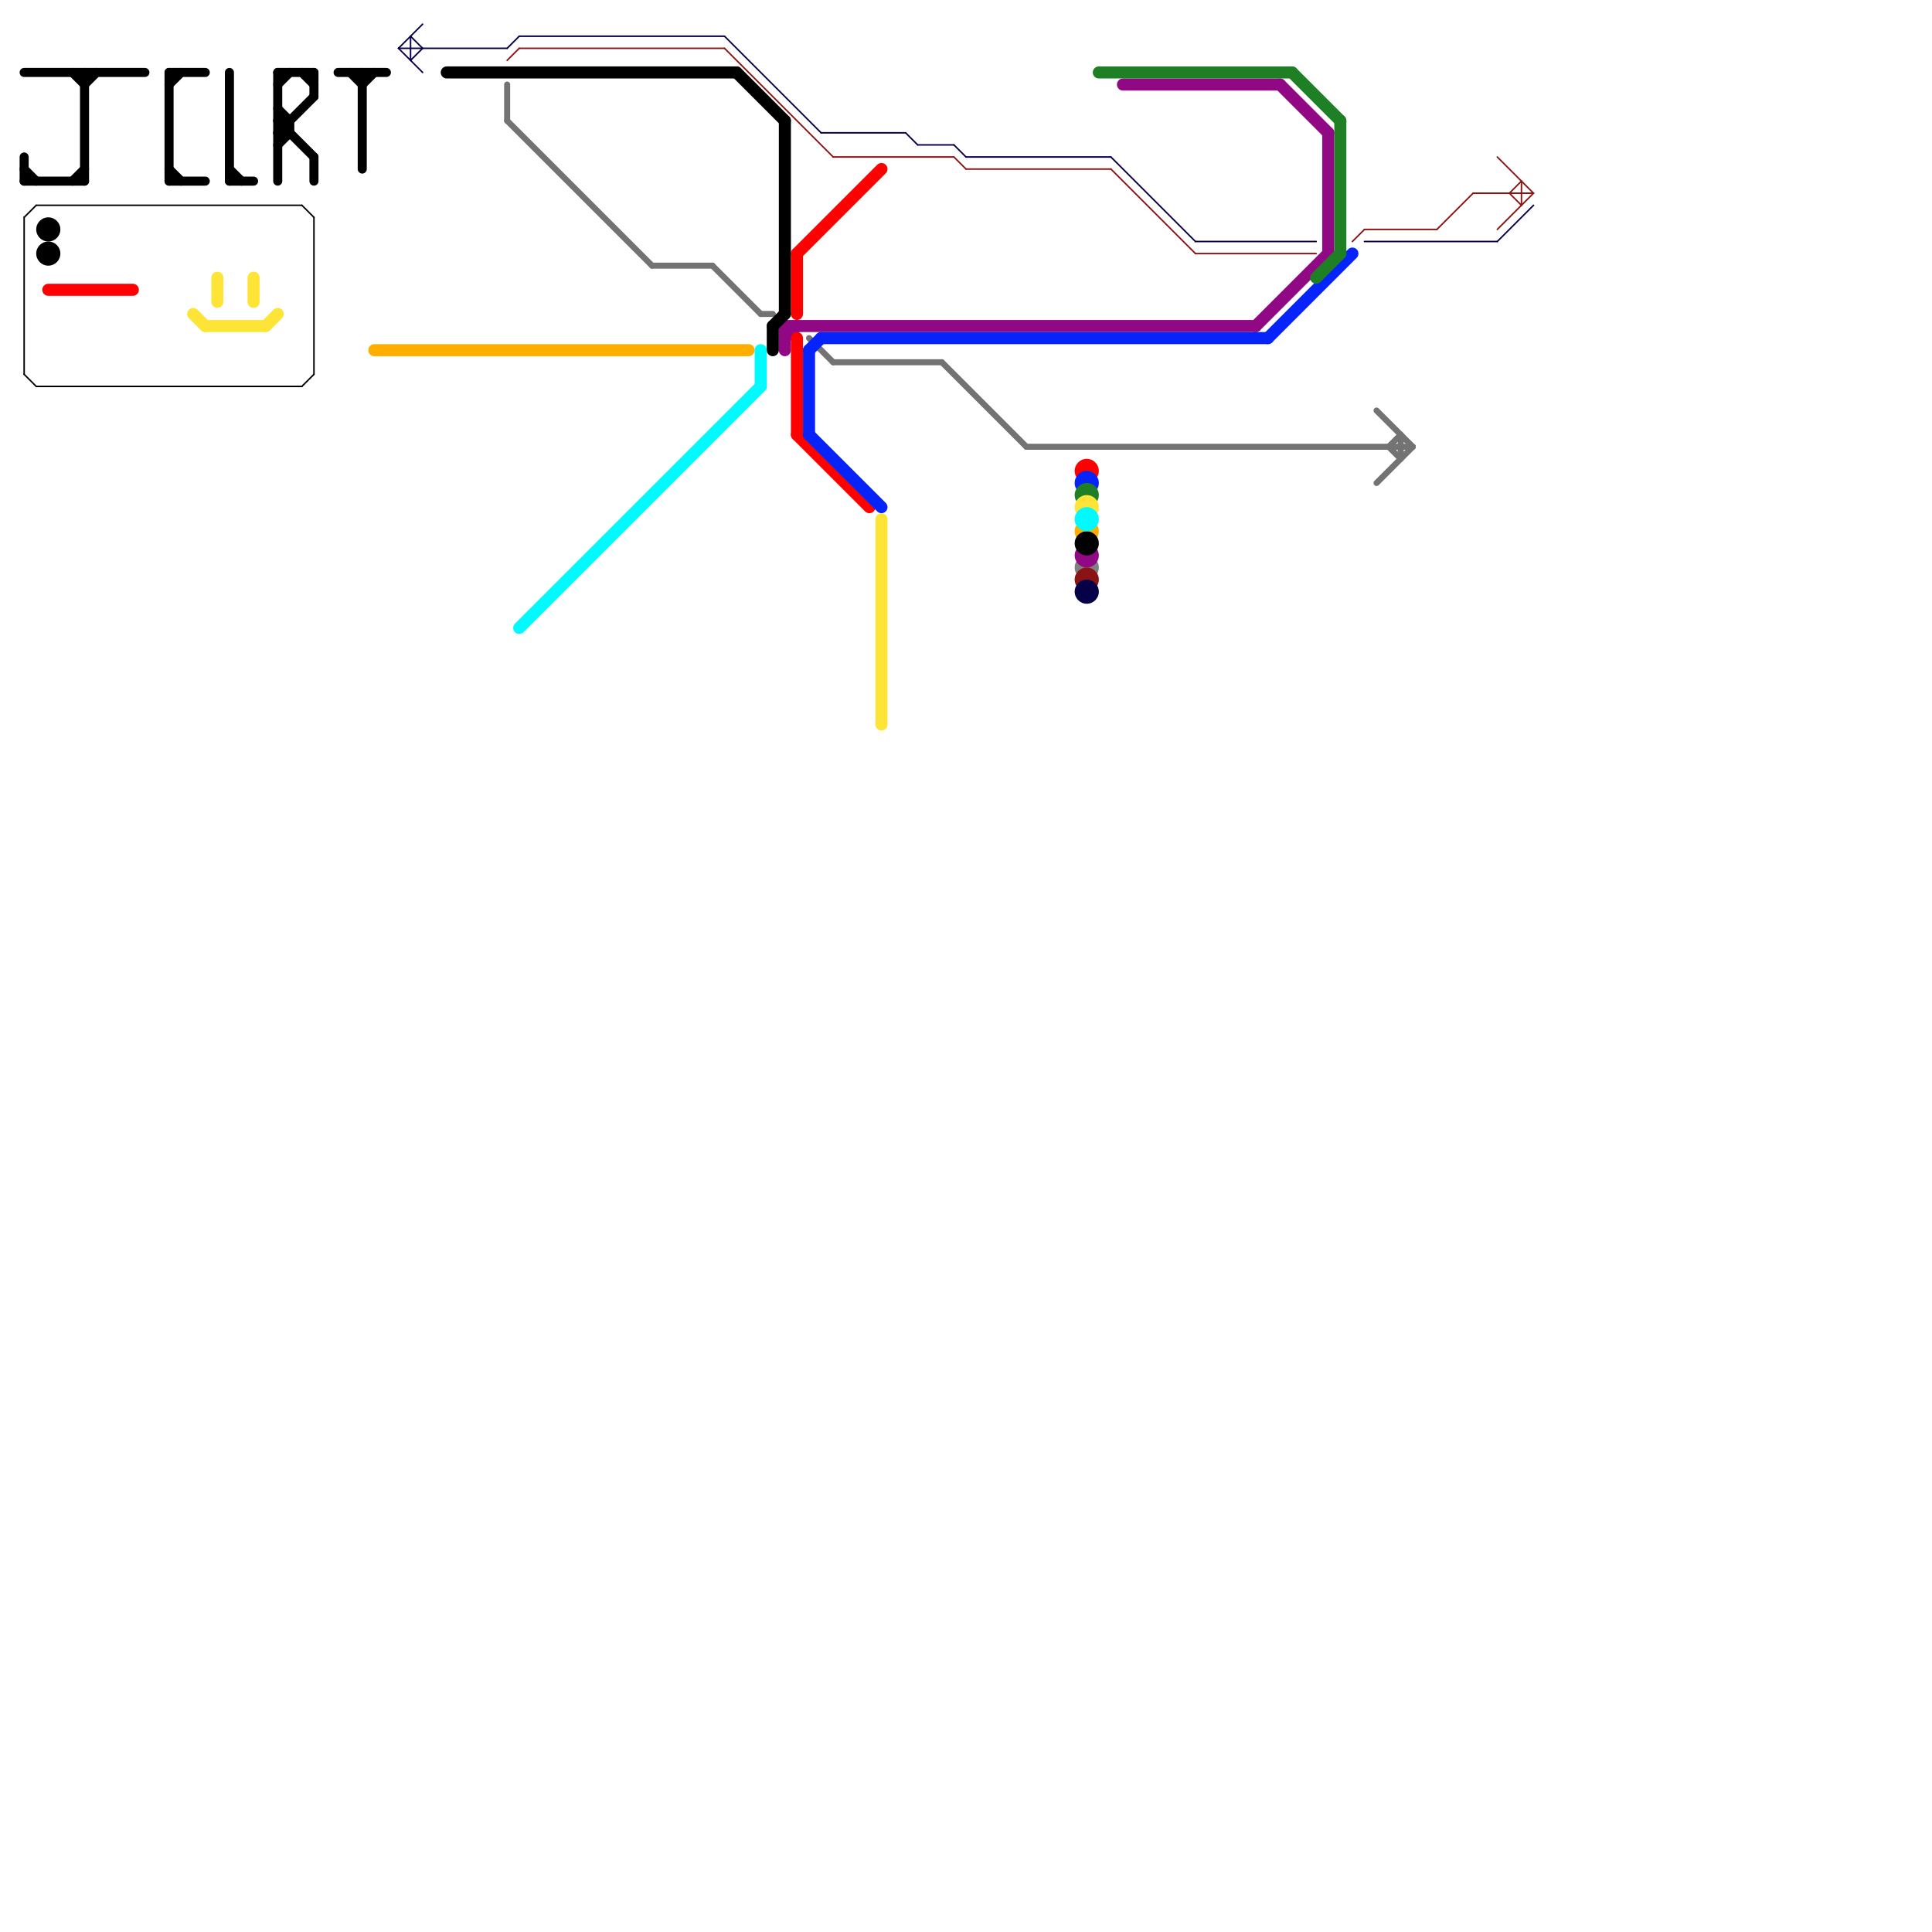 
<svg version="1.1" xmlns="http://www.w3.org/2000/svg" viewBox="0 0 160 160">
<style>text { font: 1px Helvetica; font-weight: 600; white-space: pre; dominant-baseline: central; } line { stroke-width: 1; fill: none; stroke-linecap: round; stroke-linejoin: round; } .c0 { stroke: #737373 } .c1 { stroke: #808080 } .c2 { stroke: #910885 } .c3 { stroke: #ff0000 } .c4 { stroke: #0623f9 } .c5 { stroke: #1f7f25 } .c6 { stroke: #ffe438 } .c7 { stroke: #ffae00 } .c8 { stroke: #000000 } .c9 { stroke: #00fbff } .c10 { stroke: #8b1313 } .c11 { stroke: #050047 } .w5 { stroke-width: .125; }.w3 { stroke-width: .5; }.w4 { stroke-width: .25; }.w1 { stroke-width: 1; }.w2 { stroke-width: .75; }</style><defs><g id="csm-000000"><circle r="0.4" fill="#000000"/><circle r="0.2" fill="#fff"/></g><g id="csm-ff0000"><circle r="0.4" fill="#ff0000"/><circle r="0.2" fill="#fff"/></g><g id="csm-xf-ff0000"><circle r="0.4" fill="#fff"/><circle r="0.2" fill="#ff0000"/></g><g id="csm-ffae00"><circle r="0.4" fill="#ffae00"/><circle r="0.2" fill="#fff"/></g><g id="csm-050047"><circle r="0.4" fill="#050047"/><circle r="0.2" fill="#fff"/></g><g id="csm-xf-050047"><circle r="0.4" fill="#fff"/><circle r="0.2" fill="#050047"/></g><g id="csm-xf-8b1313"><circle r="0.4" fill="#fff"/><circle r="0.2" fill="#8b1313"/></g><g id="csm-xf-000000"><circle r="0.4" fill="#fff"/><circle r="0.2" fill="#000000"/></g><g id="csm-xf-737373"><circle r="0.4" fill="#fff"/><circle r="0.2" fill="#737373"/></g><g id="csm-00fbff"><circle r="0.4" fill="#00fbff"/><circle r="0.2" fill="#fff"/></g><g id="csm-xf-ffae00"><circle r="0.4" fill="#fff"/><circle r="0.2" fill="#ffae00"/></g><g id="csm-xf-00fbff"><circle r="0.4" fill="#fff"/><circle r="0.2" fill="#00fbff"/></g><g id="csm-xf-910885"><circle r="0.4" fill="#fff"/><circle r="0.2" fill="#910885"/></g><g id="csm-xf-0623f9"><circle r="0.4" fill="#fff"/><circle r="0.2" fill="#0623f9"/></g><g id="csm-0623f9"><circle r="0.4" fill="#0623f9"/><circle r="0.2" fill="#fff"/></g><g id="csm-xf-ffe438"><circle r="0.4" fill="#fff"/><circle r="0.2" fill="#ffe438"/></g><g id="csm-ffe438"><circle r="0.4" fill="#ffe438"/><circle r="0.2" fill="#fff"/></g><g id="csm-1f7f25"><circle r="0.4" fill="#1f7f25"/><circle r="0.2" fill="#fff"/></g><g id="csm-910885"><circle r="0.4" fill="#910885"/><circle r="0.2" fill="#fff"/></g><g id="csm-808080"><circle r="0.4" fill="#808080"/><circle r="0.2" fill="#fff"/></g><g id="csm-8b1313"><circle r="0.4" fill="#8b1313"/><circle r="0.2" fill="#fff"/></g><g id="csm-xf-1f7f25"><circle r="0.4" fill="#fff"/><circle r="0.2" fill="#1f7f25"/></g><g id="csm-737373"><circle r="0.4" fill="#737373"/><circle r="0.2" fill="#fff"/></g></defs><line class="c0 w3" x1="114" y1="40" x2="117" y2="37"/><line class="c0 w3" x1="116" y1="36" x2="116" y2="38"/><line class="c0 w3" x1="59" y1="22" x2="63" y2="26"/><line class="c0 w3" x1="63" y1="26" x2="64" y2="26"/><line class="c0 w3" x1="69" y1="30" x2="78" y2="30"/><line class="c0 w3" x1="42" y1="10" x2="54" y2="22"/><line class="c0 w3" x1="67" y1="28" x2="69" y2="30"/><line class="c0 w3" x1="114" y1="34" x2="117" y2="37"/><line class="c0 w3" x1="78" y1="30" x2="85" y2="37"/><line class="c0 w3" x1="115" y1="37" x2="116" y2="36"/><line class="c0 w3" x1="85" y1="37" x2="117" y2="37"/><line class="c0 w3" x1="54" y1="22" x2="59" y2="22"/><line class="c0 w3" x1="115" y1="37" x2="116" y2="38"/><line class="c0 w3" x1="42" y1="7" x2="42" y2="10"/><circle cx="90" cy="47" r="1" fill="#808080" /><line class="c2 " x1="65" y1="27" x2="65" y2="29"/><line class="c2 " x1="110" y1="11" x2="110" y2="21"/><line class="c2 " x1="65" y1="27" x2="104" y2="27"/><line class="c2 " x1="65" y1="28" x2="66" y2="27"/><line class="c2 " x1="104" y1="27" x2="110" y2="21"/><line class="c2 " x1="106" y1="7" x2="110" y2="11"/><line class="c2 " x1="93" y1="7" x2="106" y2="7"/><circle cx="90" cy="46" r="1" fill="#910885" /><line class="c3 " x1="66" y1="36" x2="72" y2="42"/><line class="c3 " x1="66" y1="21" x2="73" y2="14"/><line class="c3 " x1="4" y1="24" x2="11" y2="24"/><line class="c3 " x1="66" y1="21" x2="66" y2="26"/><line class="c3 " x1="66" y1="28" x2="66" y2="36"/><circle cx="90" cy="39" r="1" fill="#ff0000" /><line class="c4 " x1="67" y1="29" x2="68" y2="28"/><line class="c4 " x1="67" y1="36" x2="73" y2="42"/><line class="c4 " x1="68" y1="28" x2="105" y2="28"/><line class="c4 " x1="105" y1="28" x2="112" y2="21"/><line class="c4 " x1="67" y1="29" x2="67" y2="36"/><circle cx="90" cy="40" r="1" fill="#0623f9" /><line class="c5 " x1="91" y1="6" x2="107" y2="6"/><line class="c5 " x1="107" y1="6" x2="111" y2="10"/><line class="c5 " x1="109" y1="23" x2="111" y2="21"/><line class="c5 " x1="111" y1="10" x2="111" y2="21"/><circle cx="90" cy="41" r="1" fill="#1f7f25" /><line class="c6 " x1="17" y1="27" x2="22" y2="27"/><line class="c6 " x1="21" y1="23" x2="21" y2="25"/><line class="c6 " x1="73" y1="43" x2="73" y2="60"/><line class="c6 " x1="16" y1="26" x2="17" y2="27"/><line class="c6 " x1="18" y1="23" x2="18" y2="25"/><line class="c6 " x1="22" y1="27" x2="23" y2="26"/><circle cx="90" cy="42" r="1" fill="#ffe438" /><line class="c7 " x1="31" y1="29" x2="62" y2="29"/><circle cx="90" cy="44" r="1" fill="#ffae00" /><line class="c8 " x1="61" y1="6" x2="65" y2="10"/><line class="c8 " x1="65" y1="10" x2="65" y2="26"/><line class="c8 " x1="37" y1="6" x2="61" y2="6"/><line class="c8 " x1="64" y1="27" x2="65" y2="26"/><line class="c8 " x1="64" y1="27" x2="64" y2="29"/><circle cx="90" cy="45" r="1" fill="#000000" /><line class="c8 w2" x1="23" y1="10" x2="26" y2="13"/><line class="c8 w2" x1="26" y1="6" x2="26" y2="8"/><line class="c8 w2" x1="2" y1="6" x2="12" y2="6"/><line class="c8 w2" x1="28" y1="6" x2="32" y2="6"/><line class="c8 w2" x1="19" y1="14" x2="20" y2="15"/><line class="c8 w2" x1="14" y1="6" x2="14" y2="15"/><line class="c8 w2" x1="6" y1="15" x2="7" y2="14"/><line class="c8 w2" x1="23" y1="9" x2="24" y2="10"/><line class="c8 w2" x1="24" y1="10" x2="24" y2="11"/><line class="c8 w2" x1="23" y1="7" x2="24" y2="6"/><line class="c8 w2" x1="29" y1="6" x2="30" y2="7"/><line class="c8 w2" x1="19" y1="15" x2="21" y2="15"/><line class="c8 w2" x1="26" y1="13" x2="26" y2="15"/><line class="c8 w2" x1="7" y1="7" x2="8" y2="6"/><line class="c8 w2" x1="23" y1="6" x2="26" y2="6"/><line class="c8 w2" x1="19" y1="6" x2="19" y2="15"/><line class="c8 w2" x1="14" y1="14" x2="15" y2="15"/><line class="c8 w2" x1="23" y1="11" x2="24" y2="11"/><line class="c8 w2" x1="23" y1="11" x2="26" y2="8"/><line class="c8 w2" x1="7" y1="6" x2="7" y2="15"/><line class="c8 w2" x1="6" y1="6" x2="7" y2="7"/><line class="c8 w2" x1="23" y1="12" x2="24" y2="11"/><line class="c8 w2" x1="14" y1="15" x2="17" y2="15"/><line class="c8 w2" x1="25" y1="6" x2="26" y2="7"/><line class="c8 w2" x1="14" y1="6" x2="17" y2="6"/><line class="c8 w2" x1="14" y1="7" x2="15" y2="6"/><line class="c8 w2" x1="2" y1="15" x2="7" y2="15"/><line class="c8 w2" x1="2" y1="14" x2="3" y2="15"/><line class="c8 w2" x1="30" y1="7" x2="31" y2="6"/><line class="c8 w2" x1="23" y1="10" x2="24" y2="10"/><line class="c8 w2" x1="23" y1="6" x2="23" y2="15"/><line class="c8 w2" x1="2" y1="13" x2="2" y2="15"/><line class="c8 w2" x1="30" y1="6" x2="30" y2="14"/><line class="c8 w5" x1="2" y1="18" x2="3" y2="17"/><line class="c8 w5" x1="25" y1="17" x2="26" y2="18"/><line class="c8 w5" x1="26" y1="18" x2="26" y2="31"/><line class="c8 w5" x1="3" y1="32" x2="25" y2="32"/><line class="c8 w5" x1="3" y1="17" x2="25" y2="17"/><line class="c8 w5" x1="2" y1="31" x2="3" y2="32"/><line class="c8 w5" x1="25" y1="32" x2="26" y2="31"/><line class="c8 w5" x1="2" y1="18" x2="2" y2="31"/><circle cx="4" cy="21" r="1" fill="#000000" /><circle cx="4" cy="19" r="1" fill="#000000" /><line class="c9 " x1="63" y1="29" x2="63" y2="32"/><line class="c9 " x1="43" y1="52" x2="63" y2="32"/><circle cx="90" cy="43" r="1" fill="#00fbff" /><line class="c10 w5" x1="124" y1="13" x2="127" y2="16"/><line class="c10 w5" x1="43" y1="4" x2="60" y2="4"/><line class="c10 w5" x1="99" y1="21" x2="109" y2="21"/><line class="c10 w5" x1="122" y1="16" x2="127" y2="16"/><line class="c10 w5" x1="119" y1="19" x2="122" y2="16"/><line class="c10 w5" x1="125" y1="16" x2="126" y2="15"/><line class="c10 w5" x1="92" y1="14" x2="99" y2="21"/><line class="c10 w5" x1="69" y1="13" x2="79" y2="13"/><line class="c10 w5" x1="79" y1="13" x2="80" y2="14"/><line class="c10 w5" x1="125" y1="16" x2="126" y2="17"/><line class="c10 w5" x1="124" y1="19" x2="127" y2="16"/><line class="c10 w5" x1="113" y1="19" x2="119" y2="19"/><line class="c10 w5" x1="126" y1="15" x2="126" y2="17"/><line class="c10 w5" x1="60" y1="4" x2="69" y2="13"/><line class="c10 w5" x1="42" y1="5" x2="43" y2="4"/><line class="c10 w5" x1="80" y1="14" x2="92" y2="14"/><line class="c10 w5" x1="112" y1="20" x2="113" y2="19"/><circle cx="90" cy="48" r="1" fill="#8b1313" /><line class="c11 w5" x1="33" y1="4" x2="35" y2="6"/><line class="c11 w5" x1="92" y1="13" x2="99" y2="20"/><line class="c11 w5" x1="34" y1="3" x2="35" y2="4"/><line class="c11 w5" x1="34" y1="3" x2="34" y2="5"/><line class="c11 w5" x1="79" y1="12" x2="80" y2="13"/><line class="c11 w5" x1="75" y1="11" x2="76" y2="12"/><line class="c11 w5" x1="43" y1="3" x2="60" y2="3"/><line class="c11 w5" x1="33" y1="4" x2="35" y2="2"/><line class="c11 w5" x1="34" y1="5" x2="35" y2="4"/><line class="c11 w5" x1="99" y1="20" x2="109" y2="20"/><line class="c11 w5" x1="60" y1="3" x2="68" y2="11"/><line class="c11 w5" x1="124" y1="20" x2="127" y2="17"/><line class="c11 w5" x1="113" y1="20" x2="124" y2="20"/><line class="c11 w5" x1="68" y1="11" x2="75" y2="11"/><line class="c11 w5" x1="33" y1="4" x2="42" y2="4"/><line class="c11 w5" x1="80" y1="13" x2="92" y2="13"/><line class="c11 w5" x1="42" y1="4" x2="43" y2="3"/><line class="c11 w5" x1="76" y1="12" x2="79" y2="12"/><circle cx="90" cy="49" r="1" fill="#050047" />
</svg>
